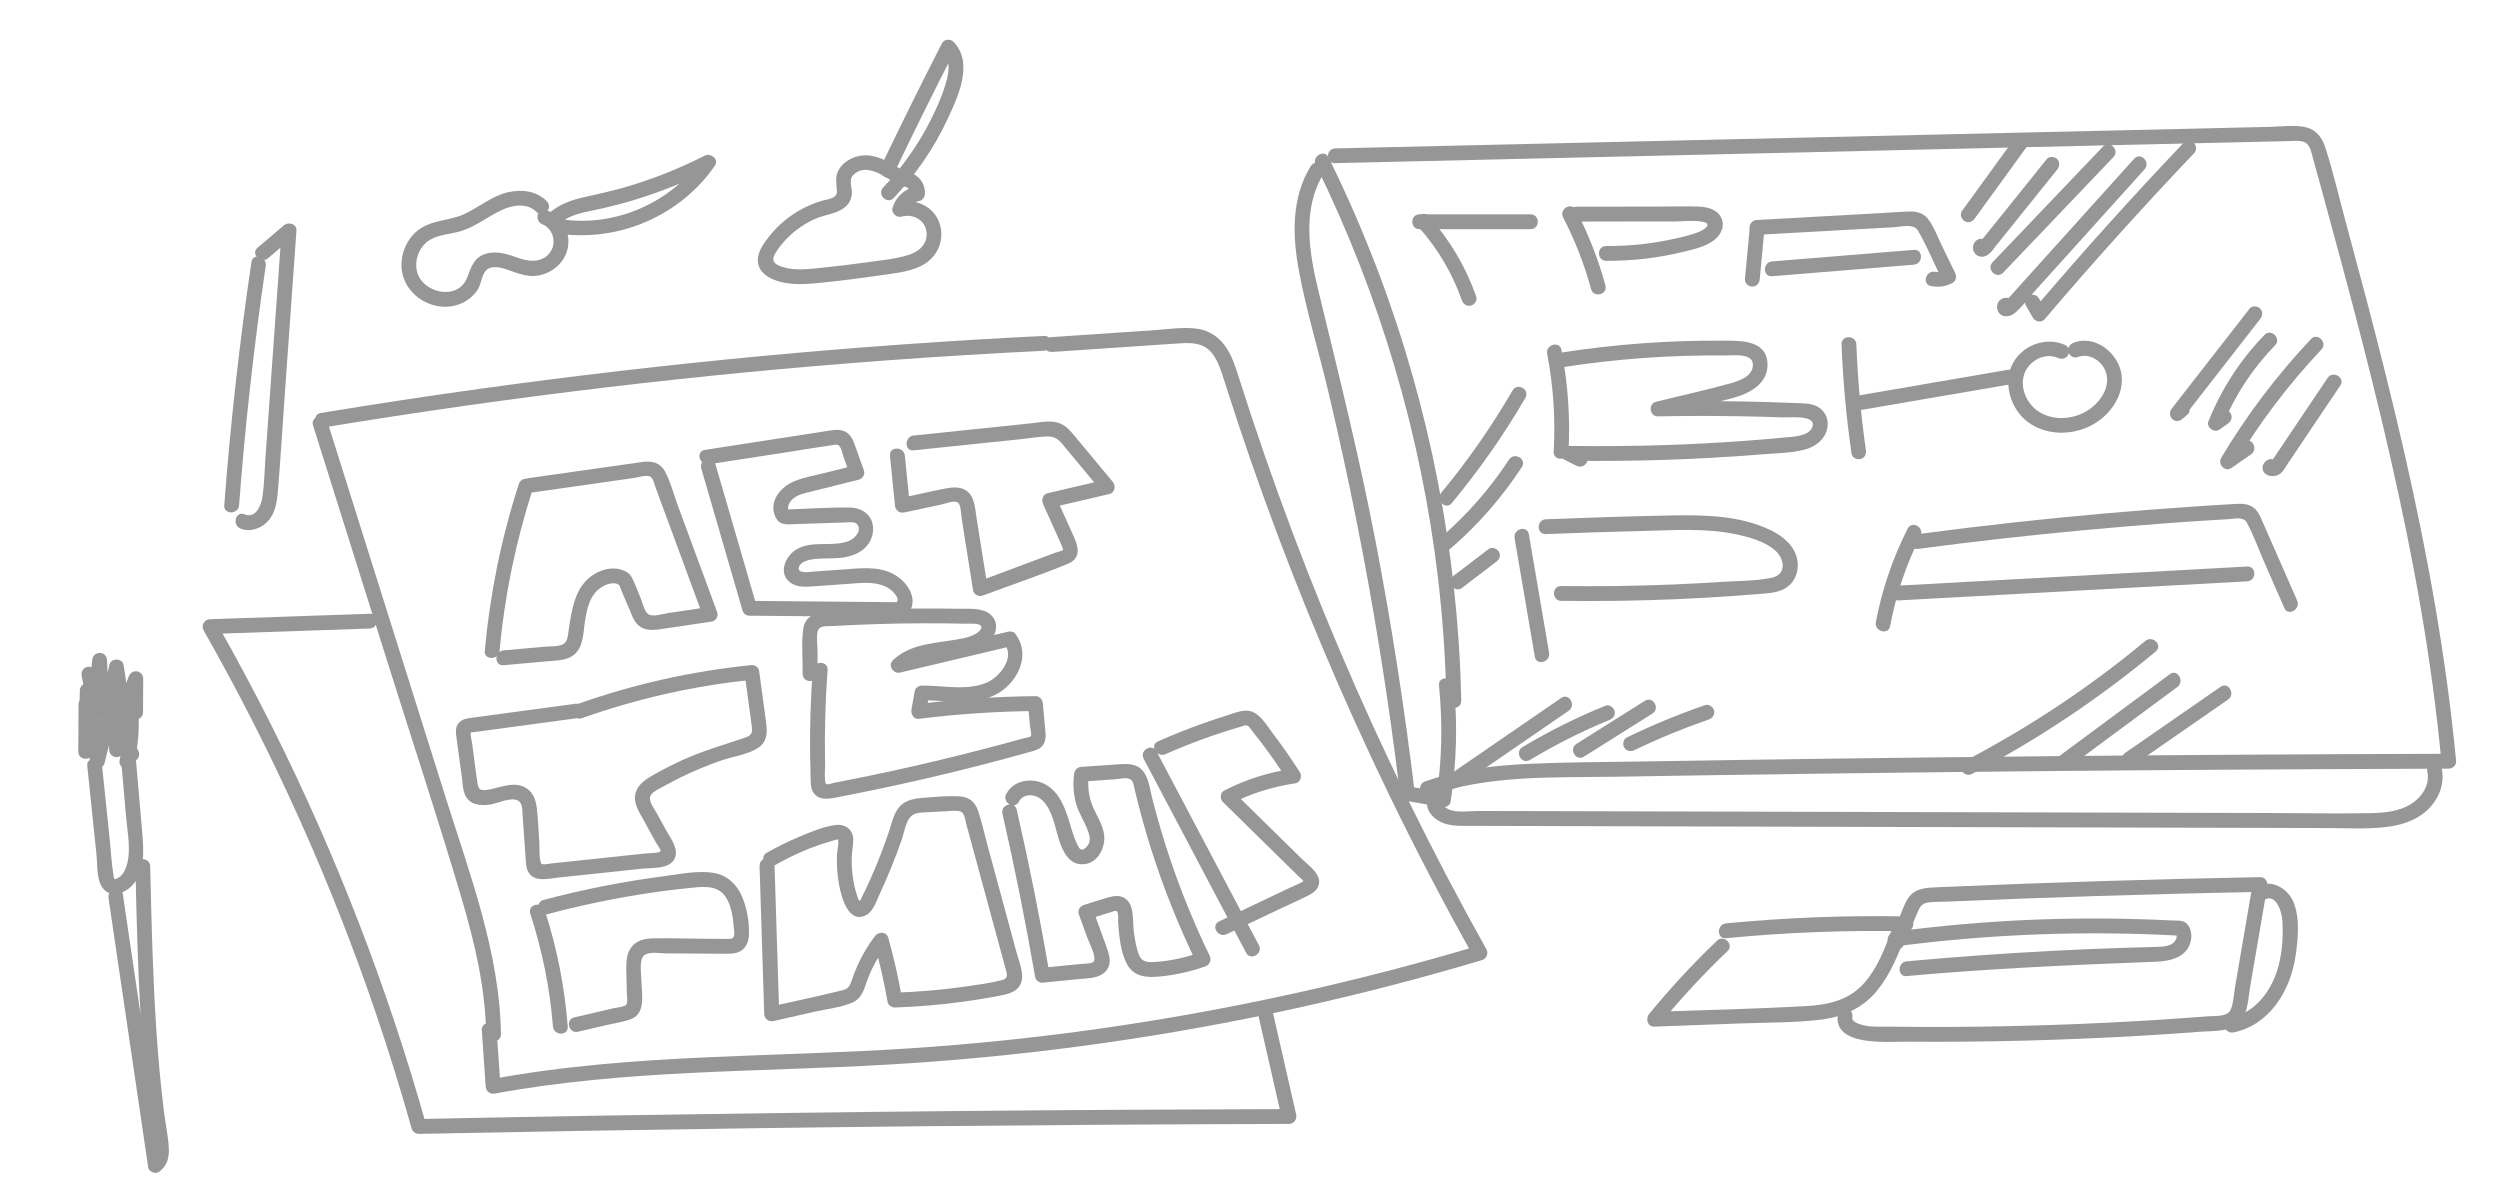 <?xml version="1.0" encoding="UTF-8"?> <svg xmlns="http://www.w3.org/2000/svg" id="Layer_1" data-name="Layer 1" version="1.1" viewBox="0 0 421.74 200"><defs><style> .cls-1 { fill: #969696; stroke-width: 0px; } </style></defs><path class="cls-1" d="M54.78,72.08c31.39-5.17,63.01-8.94,94.74-11.28,8.86-.65,17.73-1.19,26.61-1.63,1.6-.08,1.61-2.58,0-2.5-31.84,1.56-63.6,4.54-95.17,8.92-8.97,1.24-17.91,2.61-26.85,4.08-1.58.26-.91,2.67.66,2.41h0Z"></path><path class="cls-1" d="M52.81,71.77c4.24,13.47,8.47,26.93,12.71,40.4,4.16,13.21,8.51,26.37,12.43,39.65,2.17,7.38,3.94,14.91,4.06,22.64.02,1.61,2.52,1.61,2.5,0-.21-13.74-5.25-26.94-9.32-39.9-4.26-13.55-8.52-27.09-12.79-40.64-2.39-7.6-4.79-15.21-7.18-22.81-.48-1.53-2.9-.88-2.41.66h0Z"></path><path class="cls-1" d="M87.53,81.64c-2.97,9.14-4.88,18.59-5.75,28.16-.14,1.6,2.36,1.59,2.5,0,.84-9.35,2.76-18.57,5.66-27.5.5-1.53-1.91-2.19-2.41-.66h0Z"></path><path class="cls-1" d="M89.8,83.08c3.76-.54,7.52-1.07,11.28-1.61l5.88-.84c.72-.1,1.86-.5,2.58-.29.67.2.87,1.4,1.09,2,2.66,7.21,5.31,14.41,7.97,21.62l.87-1.54c-2.28.34-4.56.67-6.84,1.01-.83.12-2.54.72-3.29.16-.68-.51-1-2.09-1.33-2.85-.44-1.05-.84-2.14-1.34-3.16-.39-.8-.95-1.2-1.81-1.47-1.53-.48-3.22-.1-4.57.72-3.28,1.98-3.79,5.79-4.33,9.26-.12.79-.13,2.04-.86,2.52-.78.51-2.14.39-3.04.47-2.37.21-4.75.43-7.12.64-1.59.14-1.6,2.64,0,2.5,2.46-.22,4.91-.44,7.37-.66,1.73-.16,3.77-.1,4.98-1.55s1.13-3.74,1.43-5.48.72-3.75,2.12-5c.59-.52,1.34-.96,2.13-1.08.36-.06.9-.1,1.23.09.4.23.31.27.5.77.45,1.14.96,2.26,1.44,3.38.39.91.71,1.96,1.43,2.68,1.41,1.39,3.5.81,5.24.56,2.44-.36,4.88-.72,7.32-1.08.63-.09,1.09-.96.87-1.54-1.49-4.03-2.97-8.06-4.46-12.09-.74-2.01-1.49-4.03-2.23-6.04-.68-1.85-1.2-3.96-2.16-5.69-.82-1.47-2.17-1.77-3.75-1.56-2.1.28-4.2.6-6.3.89-4.33.62-8.66,1.23-13,1.85-1.59.23-.91,2.64.66,2.41h0Z"></path><path class="cls-1" d="M118.3,79.03c2.32,7.99,4.64,15.97,6.96,23.96.45,1.54,2.86.89,2.41-.66-2.32-7.99-4.64-15.97-6.96-23.96-.45-1.54-2.86-.89-2.41.66h0Z"></path><path class="cls-1" d="M119.6,78.32c4.61-.71,9.22-1.43,13.82-2.14,2.3-.36,4.6-.75,6.91-1.07.54-.07.97-.28,1.34.23.31.42.44,1.18.61,1.67.36,1.01.73,2.03,1.09,3.04l.87-1.54c-1.73.43-3.46.86-5.19,1.29s-3.45.73-5.06,1.39c-2.29.93-4.39,3.41-3.18,6,.72,1.55,1.95,1.27,3.44,1.22,1.93-.06,3.87-.12,5.8-.19.89-.03,1.77-.06,2.66-.09.6-.02,1.53-.19,1.93.37.82,1.14-.6,2.46-1.54,2.8-2.73.99-5.78-.12-8.47,1.23-2.25,1.13-3.62,4.56-.88,6.01,1.15.61,2.54.43,3.78.35,1.76-.12,3.53-.24,5.29-.37s3.47-.35,5.16-.02c.81.16,1.59.45,2.24.96.43.34,1.31,1.2,1.19,1.82-.08.41-.12.29-.59.3-.49.02-1,0-1.49-.01-1.16-.01-2.32-.02-3.48-.03-1.99-.02-3.98-.04-5.97-.05-4.31-.04-8.62-.08-12.93-.12-1.61-.01-1.61,2.49,0,2.5,6.63.06,13.26.12,19.89.18,1.47.01,2.99.14,4.45.02,1.12-.09,2.23-.58,2.54-1.76.63-2.34-1.41-4.65-3.35-5.59-2.6-1.26-5.62-.83-8.39-.64-1.52.11-3.05.21-4.57.32-.64.04-3.14.51-2.75-.72s2.55-1.4,3.62-1.45c1.3-.05,2.59,0,3.88-.18,2.25-.33,4.42-1.53,4.92-3.91.55-2.67-1.26-4.48-3.85-4.52-3.67-.05-7.37.23-11.04.35l.88.37c-.63-.75.11-1.86.74-2.32.91-.67,2.11-.89,3.18-1.16,2.59-.65,5.19-1.29,7.78-1.94.62-.15,1.1-.91.87-1.54-.44-1.23-.88-2.46-1.32-3.69-.34-.96-.64-2-1.48-2.64-.92-.7-1.99-.56-3.07-.4-1.4.21-2.8.43-4.2.65-5.59.87-11.19,1.73-16.78,2.6-1.59.25-.91,2.66.66,2.41h0Z"></path><path class="cls-1" d="M150.13,76.86l.84,8.38c.08.83.73,1.39,1.58,1.21l6.3-1.35c.66-.14,2.15-.77,2.76-.3.51.4.52,2.06.61,2.59.65,4.08,1.3,8.16,1.94,12.24.1.63.96,1.09,1.54.87,4.81-1.8,9.72-3.43,14.46-5.4,2.08-.87,1.87-2.57,1.08-4.36-1.03-2.32-2.08-4.63-3.12-6.95l-.75,1.84c3.26-.76,6.52-1.53,9.77-2.29.99-.23,1.12-1.41.55-2.09-2.12-2.55-4.23-5.1-6.36-7.65-.81-.98-1.64-1.95-2.91-2.31-1.43-.4-3.03-.03-4.46.12-6.61.69-13.22,1.38-19.83,2.06-1.58.16-1.6,2.67,0,2.5,6.12-.64,12.23-1.27,18.35-1.91,1.43-.15,2.9-.42,4.34-.43,1.53-.02,2.18,1.03,3.08,2.11,2.01,2.42,4.03,4.84,6.04,7.27l.55-2.09c-3.26.76-6.52,1.53-9.77,2.29-.86.2-1.06,1.14-.75,1.84.81,1.81,1.63,3.62,2.44,5.43.23.51.46,1.01.68,1.52.11.24.27.75.27.74-.1.21-1.19.44-1.39.52l-1.39.52c-3.85,1.44-7.7,2.87-11.54,4.31l1.54.87c-.41-2.56-.81-5.12-1.22-7.68-.2-1.28-.41-2.56-.61-3.84-.16-1.03-.24-2.14-.6-3.13-.76-2.05-2.57-2.31-4.5-1.93-2.59.5-5.17,1.11-7.75,1.66l1.58,1.21-.84-8.38c-.16-1.59-2.66-1.6-2.5,0h0Z"></path><path class="cls-1" d="M96.96,118.74l-14.08,1.9-3.16.43c-.86.12-1.77.19-2.36.92-.51.63-.49,1.33-.4,2.1.16,1.24.33,2.47.5,3.71.15,1.07.29,2.14.44,3.21s.14,2.2.58,3.15c.77,1.66,2.62,1.81,4.23,1.56,1.24-.19,3.56-1.36,4.74-.63.73.46.66,1.66.71,2.42.09,1.23.17,2.45.26,3.68.08,1.14.16,2.29.24,3.43.06.85.05,1.81.51,2.56,1.06,1.7,3.42,1.04,5.04.86,4.72-.5,9.43-1,14.15-1.5,1.61-.17,4.45.1,5.38-1.56s-.62-3.55-1.37-4.92c-.56-1.01-1.11-2.03-1.67-3.04-.41-.74-1.44-2-.91-2.86.42-.7,1.49-1.13,2.16-1.51.98-.55,1.98-1.06,2.98-1.56,2.19-1.07,4.44-2,6.74-2.8,1.95-.67,4.33-.96,6.1-2.05,1.98-1.22,1.63-3.2,1.36-5.19-.36-2.65-.72-5.29-1.08-7.94-.07-.49-.72-.97-1.21-.92-10.01,1.01-19.85,3.19-29.33,6.55-1.51.53-.86,2.95.66,2.41,9.26-3.28,18.89-5.47,28.67-6.46l-1.21-.92c.27,2,.55,4.01.82,6.01.13.97.28,1.94.39,2.91.12,1.03-.15,1.39-1.12,1.73-3.52,1.21-7.03,2.19-10.44,3.73-1.7.77-3.37,1.62-5,2.54-1.22.69-2.54,1.51-3.01,2.92-.57,1.69.48,3.23,1.26,4.65.48.87.95,1.74,1.43,2.61.24.43.48.87.72,1.3.12.22.83,1.18.76,1.41-.12.36-2.2.35-2.59.4l-3.23.34-6.2.66-6.45.68c-.4.04-.91.19-1.32.13-.46-.06-.31-.03-.45-.46-.29-.92-.15-2.22-.22-3.19-.14-1.96-.19-3.95-.43-5.91-.17-1.44-.74-2.79-2.09-3.46s-2.78-.34-4.12-.02c-.7.17-1.41.39-2.13.49-.96.14-1.47.07-1.63-.95-.36-2.3-.62-4.62-.94-6.92-.07-.53-.27-1.18-.23-1.72.05-.63-.05-.06-.07-.05.19-.11.59-.09.8-.12,1.13-.16,2.27-.31,3.4-.46,4.69-.63,9.39-1.27,14.08-1.9,1.59-.21.91-2.62-.66-2.41h0Z"></path><path class="cls-1" d="M137.1,113.02c-.34,4.79-.5,9.6-.44,14.4.01,1.16.04,2.32.08,3.48.03.86-.04,1.89.4,2.67,1.04,1.83,3.35,1.06,4.98.75,9.22-1.78,18.38-3.89,27.45-6.33,1.34-.36,2.68-.73,4.02-1.1.85-.24,1.82-.43,2.36-1.2.64-.9.42-2.03.33-3.06-.12-1.31-.23-2.63-.35-3.94-.06-.67-.52-1.26-1.25-1.25-6.59.06-13.16.5-19.7,1.32l1.21,1.58.55-3.11-1.21.92c4.53-.07,9.9,1.21,13.78-1.83,2.88-2.26,4.38-6.32,1.94-9.43-.27-.35-.82-.42-1.22-.32-6.28,1.49-12.55,2.98-18.83,4.47l1.22,2.09c2.72-2.57,6.96-2.26,10.39-2.98,1.71-.36,3.41-.94,4.5-2.38.95-1.25,1.06-2.96-.18-4.07-1.38-1.24-3.65-.97-5.36-1-2.46-.05-4.92-.06-7.38-.04-4.84.04-9.68.2-14.51.5-2.07.13-4.06.61-4.38,2.98s-.08,5.08-.09,7.55c0,1.61,2.49,1.61,2.5,0,0-1.25,0-2.49.01-3.74,0-1.06-.24-2.46.03-3.48s1.58-.8,2.41-.85c1.31-.08,2.62-.15,3.93-.2,5-.22,10-.31,15.01-.26,1.23.01,2.46.03,3.69.06.43.01,2.49-.18,2.57.54.08.67-1.18,1.31-1.66,1.51-.9.36-1.92.52-2.87.68-3.67.61-7.53.71-10.39,3.42-.94.89.04,2.37,1.22,2.09,6.28-1.49,12.55-2.98,18.83-4.47l-1.22-.32c1.76,2.23-.76,5.41-2.79,6.38-3.36,1.59-7.6.56-11.16.61-.51,0-1.11.38-1.21.92l-.55,3.11c-.12.7.32,1.69,1.21,1.58,6.54-.82,13.11-1.26,19.7-1.32l-1.25-1.25c.11,1.24.22,2.47.33,3.71.03.32.33,1.53.15,1.79-.12.17-.98.29-1.21.35-2.52.7-5.04,1.38-7.57,2.03-4.9,1.26-9.83,2.43-14.78,3.51-2.55.55-5.11,1.08-7.68,1.59-.64.13-1.28.25-1.92.37-.3.06-1.12.37-1.35.23-.4-.25-.18-2.79-.2-3.36-.11-5.3.04-10.61.42-15.89.11-1.61-2.39-1.6-2.5,0h0Z"></path><path class="cls-1" d="M89.46,154.14c2.01,6.18,3.31,12.56,3.82,19.03.13,1.59,2.63,1.61,2.5,0-.53-6.7-1.83-13.31-3.91-19.7-.5-1.52-2.91-.87-2.41.66h0Z"></path><path class="cls-1" d="M92.37,154.21c5.26-1.4,10.59-2.53,15.96-3.38,2.66-.42,5.32-.76,8-1.03,2.13-.22,4.62-.58,6.02,1.42,1.03,1.48,1.29,3.47,1.44,5.22.04.42.18,1.13,0,1.54-.23.53-.82.41-1.33.41-1.42,0-2.83-.02-4.25-.03-2.79-.02-5.6-.14-8.39-.05-2.18.07-3.73,1.16-4.07,3.38-.18,1.18-.08,2.38-.06,3.57.02.77.03,1.54.05,2.31.01.52.2,1.46-.08,1.89-.26.39-1.6.49-2.05.6-.7.16-1.4.33-2.1.49-1.55.36-3.11.73-4.66,1.09s-.9,2.78.66,2.41c1.48-.35,2.95-.69,4.43-1.04s3.03-.56,4.43-1.06c2.64-.94,1.87-4.24,1.83-6.46-.02-1.15-.29-2.69.1-3.81.47-1.35,2.79-.86,3.92-.85,3.17.02,6.33.04,9.5.06,1.12,0,2.36.12,3.34-.53s1.27-1.79,1.29-2.89c.04-2.05-.37-4.36-1.18-6.24-.87-2.04-2.49-3.58-4.72-3.96-2.71-.47-5.71.19-8.41.54-6.86.89-13.65,2.23-20.34,4-1.55.41-.89,2.83.66,2.41h0Z"></path><path class="cls-1" d="M128.13,146.01c.26,8.34.52,16.68.79,25.03.03.84.78,1.39,1.58,1.21,2.35-.54,4.7-1.07,7.06-1.61,2.02-.46,4.35-.68,6.24-1.51,1.75-.77,2.04-2.59,2.67-4.21.8-2.05,1.93-3.96,3.25-5.72l-2.28-.3c.93,3.34,1.69,6.72,2.3,10.14.09.52.7.93,1.21.92,3.95-.13,7.88-.47,11.8-1.01,1.9-.26,3.79-.58,5.68-.94,1.46-.28,3.14-.57,3.78-2.11s-.26-3.54-.68-5.07c-.57-2.09-1.13-4.18-1.7-6.27-1.09-4.02-2.18-8.04-3.27-12.06-.51-1.88-.93-3.82-1.54-5.67-.53-1.6-1.56-2.41-3.25-2.5s-3.54.06-5.27.2-3.48.2-4.7,1.5c-1.08,1.16-1.39,2.95-1.88,4.4-.65,1.91-1.36,3.8-2.13,5.66-.73,1.76-1.52,3.5-2.37,5.2-.08.15-.26.7-.43.65-.22-.07-.41-.91-.47-1.07-.33-1.03-.55-2.12-.69-3.19s-.17-2.1-.14-3.14c.03-.97.25-1.93.25-2.89,0-1.77-1.42-2.7-3.08-2.47-2,.28-4.03,1.15-5.89,1.92s-3.8,1.72-5.62,2.76c-1.39.8-.14,2.96,1.26,2.16,3.08-1.77,6.34-3.21,9.76-4.16.23-.07.55-.2.79-.21.64-.01.2-.16.25.33.07.63-.18,1.47-.21,2.12-.09,1.76.05,3.53.37,5.26.36,1.93,1.54,6.55,4.52,5.03,1.23-.62,1.74-2.36,2.28-3.51.7-1.5,1.37-3.02,1.99-4.56s1.25-3.17,1.8-4.79c.46-1.33.68-3.62,2.12-4.21.8-.33,1.84-.27,2.69-.33s1.64-.1,2.46-.13c.73-.02,1.59-.15,2.32-.04,1.02.16,1.03,1.37,1.27,2.24,1.94,7.16,3.88,14.31,5.83,21.47.26.96.53,1.93.79,2.89s.51,1.62-.61,1.92c-1.95.51-4.01.77-6,1.06-4,.59-8.04.92-12.08,1.06l1.21.92c-.6-3.42-1.37-6.8-2.3-10.14-.31-1.13-1.67-1.12-2.28-.3-1.13,1.5-2.1,3.11-2.87,4.82-.37.82-.7,1.66-.99,2.51-.35,1.04-.52,1.51-1.62,1.79-4.06,1-8.16,1.86-12.23,2.78l1.58,1.21c-.26-8.34-.52-16.68-.79-25.03-.05-1.6-2.55-1.61-2.5,0h0Z"></path><path class="cls-1" d="M169.11,137.28c2.09,9.14,3.92,18.34,5.52,27.58.08.49.7.97,1.21.92,2.08-.21,4.15-.41,6.23-.62,1.45-.14,3.26-.1,4.37-1.22,1.3-1.31.65-3.03.11-4.52-.71-1.96-1.42-3.92-2.14-5.88l-.87,1.54c1.29-.4,2.57-.81,3.86-1.2.37-.11.84-.37,1.05-.1.29.36.14,1.34.17,1.79.17,2.31.41,5.12,1.56,7.18s3.32,2.19,5.4,1.99c2.64-.25,5.22-.82,7.72-1.7.8-.28,1.12-1.07.75-1.84-3.31-6.83-6.06-13.92-8.21-21.2-.52-1.77-1.01-3.55-1.47-5.34-.37-1.46-.54-3.23-1.46-4.47-.99-1.34-2.49-1.37-4.02-1.27-2.15.14-4.3.3-6.45.45-.74.05-1.16.54-1.25,1.25-.22,1.7-.1,3.43.38,5.07s1.41,2.94,1.96,4.48c.24.67.47,1.45.15,2.13-.17.37-.78,1.15-1.27,1.01-.46-.13-.77-1.08-.96-1.49-.34-.76-.57-1.57-.81-2.37-.8-2.71-1.77-5.92-4.53-7.25-2.19-1.06-5.21-.54-6.37,1.76-.72,1.43,1.43,2.7,2.16,1.26.57-1.14,2.01-1.3,3.09-.79,1.44.67,2.18,2.38,2.67,3.79.78,2.29,1.36,7.04,4.32,7.53s4.67-2.68,4.25-5.13c-.26-1.56-1.14-2.9-1.78-4.31-.82-1.81-1.02-3.75-.77-5.7l-1.25,1.25c1.9-.13,3.8-.27,5.7-.4.66-.05,1.93-.36,2.54-.01.54.31.64,1.3.77,1.85.81,3.37,1.72,6.71,2.77,10.01,2.08,6.56,4.65,12.96,7.65,19.15l.75-1.84c-2.43.86-4.94,1.45-7.51,1.65-1.27.1-2.43.15-2.96-1.19-.47-1.18-.68-2.56-.86-3.81-.26-1.78.22-4.74-1.64-5.81-.84-.48-1.82-.32-2.7-.07-1.37.39-2.73.85-4.09,1.27-.61.19-1.11.88-.87,1.54.49,1.36.99,2.71,1.48,4.07.29.81,1.75,3.51.9,4.05-.45.28-1.33.23-1.82.28l-2.16.21c-1.52.15-3.03.3-4.55.45l1.21.92c-1.59-9.24-3.43-18.44-5.52-27.58-.36-1.57-2.77-.9-2.41.66h0Z"></path><path class="cls-1" d="M192.93,128c5.76,10.91,11.52,21.81,17.28,32.72.75,1.42,2.91.16,2.16-1.26-5.76-10.91-11.52-21.81-17.28-32.72-.75-1.42-2.91-.16-2.16,1.26h0Z"></path><path class="cls-1" d="M196.59,127.23c4.09-1.8,8.31-3.36,12.61-4.6.3-.09.89-.37,1.23-.22.37.16.77.88,1.01,1.17.71.87,1.39,1.76,2.06,2.66,1.28,1.73,2.49,3.5,3.64,5.32l.75-1.84c-3.97.57-7.77,1.8-11.34,3.62-.72.37-.8,1.42-.25,1.96,4.3,4.22,8.59,8.44,12.89,12.66.19.18.53.41.65.64s.39-.18-.12.15c-.59.38-1.34.64-1.98.94-1.32.63-2.64,1.25-3.96,1.88-2.71,1.29-5.42,2.58-8.13,3.87-1.45.69-.19,2.85,1.26,2.16,3.15-1.5,6.3-3,9.45-4.49,1.53-.73,3.12-1.4,4.62-2.19,1.08-.57,1.87-1.55,1.44-2.83s-1.93-2.34-2.88-3.27l-3.71-3.64c-2.59-2.54-5.18-5.09-7.77-7.63l-.25,1.96c3.38-1.72,6.99-2.83,10.74-3.37.8-.11,1.14-1.22.75-1.84-1.4-2.2-2.88-4.35-4.47-6.42-1.17-1.53-2.53-4.14-4.76-4-1.13.07-2.28.56-3.35.89-1.28.4-2.56.83-3.82,1.28-2.56.91-5.08,1.93-7.56,3.02-1.47.65-.2,2.8,1.26,2.16h0Z"></path><path class="cls-1" d="M177.39,59.38c4.91-.33,9.81-.66,14.72-.99,2.38-.16,4.76-.34,7.14-.48,2-.12,3.89,0,5.22,1.68,1.05,1.34,1.56,3.06,2.07,4.66.7,2.21,1.42,4.43,2.15,6.63,1.44,4.34,2.93,8.66,4.48,12.95,6.16,17.07,13.22,33.83,21.13,50.17,4.49,9.27,9.26,18.4,14.29,27.39l.75-1.84c-20.85,6.22-42.15,10.89-63.69,13.96-10.82,1.54-21.69,2.66-32.6,3.37s-22.05.96-33.08,1.45c-12.43.55-24.87,1.46-37.12,3.73l1.58,1.21c-.22-3.16-.43-6.32-.65-9.47-.11-1.6-2.61-1.61-2.5,0,.22,3.16.43,6.32.65,9.47.06.86.75,1.36,1.58,1.21,21.83-4.04,44.1-3.6,66.18-4.88,21.67-1.25,43.25-4.12,64.5-8.56,12.06-2.52,24.01-5.55,35.81-9.07.78-.23,1.15-1.12.75-1.84-9.15-16.35-17.43-33.2-24.76-50.45-3.68-8.67-7.12-17.44-10.32-26.3-1.58-4.37-3.1-8.76-4.56-13.17-.75-2.28-1.49-4.57-2.22-6.85-.52-1.63-1.08-3.32-2.05-4.75-1.14-1.69-2.75-2.84-4.78-3.14-2.43-.36-5.02.08-7.45.24-5.74.38-11.47.77-17.21,1.15-1.6.11-1.61,2.61,0,2.5h0Z"></path><path class="cls-1" d="M221.96,27.82c10.79,21.9,17.82,45.66,20.65,69.91.79,6.8,1.25,13.63,1.4,20.48.03,1.61,2.53,1.61,2.5,0-.52-24.75-5.28-49.39-14.07-72.54-2.47-6.5-5.25-12.88-8.32-19.12-.71-1.44-2.87-.18-2.16,1.26h0Z"></path><path class="cls-1" d="M221.12,28.01c-3.32,5.39-3.1,11.82-1.97,17.83,1.27,6.76,3.31,13.39,4.9,20.09,3.4,14.32,6.29,28.76,8.64,43.29,1.33,8.19,2.49,16.41,3.48,24.65.06.51.34,1.1.92,1.21,2.03.35,4.05.71,6.08,1.06.6.11,1.43-.16,1.54-.87,1-6.51,1.21-13.08.54-19.64-.16-1.59-2.66-1.6-2.5,0,.64,6.32.51,12.7-.45,18.98l1.54-.87c-2.03-.35-4.05-.71-6.08-1.06l.92,1.21c-1.72-14.32-3.93-28.58-6.66-42.75s-6.16-27.92-9.55-41.84c-1.59-6.52-2.91-13.95.82-20.01.85-1.37-1.31-2.63-2.16-1.26h0Z"></path><path class="cls-1" d="M225.22,27.52c17.95-.41,35.9-.83,53.85-1.24,17.87-.41,35.73-.82,53.6-1.24,17.87-.41,35.73-.84,53.6-1.24.85-.02,2-.18,2.74.33s.9,1.54,1.12,2.34c.58,2.1,1.15,4.2,1.73,6.3,1.15,4.2,2.29,8.41,3.42,12.62,2.25,8.42,4.44,16.86,6.46,25.33,4.03,16.88,7.44,33.94,9.43,51.2.25,2.16.48,4.32.68,6.49l1.25-1.25c-22.82.06-45.65.2-68.47.42s-45.65.51-68.47.89c-6.11.1-12.24.1-18.35.39s-11.81.99-17.4,2.97c-1.51.53-.86,2.95.66,2.41,10.06-3.56,21.07-3.04,31.58-3.21,11.33-.19,22.66-.36,33.98-.51,22.66-.3,45.31-.53,67.97-.67,12.83-.08,25.66-.14,38.49-.18.63,0,1.31-.57,1.25-1.25-1.67-17.59-4.84-35.01-8.77-52.22-1.98-8.65-4.14-17.26-6.4-25.84-1.13-4.29-2.28-8.58-3.44-12.86s-2.12-8.47-3.45-12.59c-.52-1.62-1.47-2.98-3.2-3.42-1.9-.48-4.11-.13-6.05-.09l-13.71.32c-9.14.21-18.28.42-27.42.63-18.28.42-36.56.84-54.85,1.26-18.36.42-36.73.85-55.09,1.27-2.24.05-4.49.1-6.73.16-1.61.04-1.61,2.54,0,2.5h0Z"></path><path class="cls-1" d="M239.26,38.25c3.23,3.61,5.75,7.85,7.36,12.43.22.64.85,1.06,1.54.87.62-.17,1.1-.9.87-1.54-1.76-5-4.47-9.58-8.01-13.53-1.08-1.2-2.84.57-1.77,1.77h0Z"></path><path class="cls-1" d="M239.46,38.66h18.75c1.61,0,1.61-2.5,0-2.5h-18.75c-1.61,0-1.61,2.5,0,2.5h0Z"></path><path class="cls-1" d="M263.7,36.69c2,3.86,3.57,7.91,4.72,12.1.43,1.55,2.84.89,2.41-.66-1.21-4.39-2.88-8.65-4.98-12.7-.74-1.43-2.9-.17-2.16,1.26h0Z"></path><path class="cls-1" d="M265.96,37.38c3.68,0,7.36-.01,11.04-.02h5.52c1.54-.01,3.28-.25,4.79.07,1.68.35.09,1.37-.74,1.7-1.57.63-3.33.98-4.99,1.33-3.5.74-7.05,1.06-10.63,1.04-1.61-.01-1.61,2.49,0,2.5,4.38.03,8.76-.47,13.01-1.52,1.78-.44,3.77-.84,5.24-2,1.19-.94,1.89-2.49,1.07-3.92-.76-1.34-2.38-1.66-3.79-1.71-2.23-.08-4.49,0-6.72,0-4.6,0-9.2.02-13.79.02-1.61,0-1.61,2.5,0,2.5h0Z"></path><path class="cls-1" d="M295.15,38.71c-.26,2.8-.53,5.59-.79,8.39-.06.67.62,1.25,1.25,1.25.73,0,1.19-.58,1.25-1.25.26-2.8.53-5.59.79-8.39.06-.67-.62-1.25-1.25-1.25-.73,0-1.19.58-1.25,1.25h0Z"></path><path class="cls-1" d="M296.33,39.62l18.79-1.04,4.45-.25c1.22-.07,3.26-.66,3.98.56,1.55,2.67,2.75,5.62,4.11,8.39l.45-1.71c-.55.29-1.06.39-1.68.28-1.57-.29-2.25,2.12-.66,2.41,1.3.24,2.43.09,3.6-.53.63-.33.73-1.12.45-1.71-.75-1.54-1.5-3.07-2.25-4.61-.68-1.4-1.25-2.97-2.15-4.25-.78-1.11-1.86-1.51-3.18-1.48-1.71.04-3.43.19-5.13.28-6.92.38-13.84.77-20.76,1.15-1.6.09-1.61,2.59,0,2.5h0Z"></path><path class="cls-1" d="M298.94,46.6c7.97-.65,15.94-1.3,23.92-1.95,1.59-.13,1.61-2.63,0-2.5-7.97.65-15.94,1.3-23.92,1.95-1.59.13-1.61,2.63,0,2.5h0Z"></path><path class="cls-1" d="M261,59.69c1.05,5.44,1.41,10.97,1.1,16.5-.09,1.61,2.41,1.6,2.5,0,.31-5.75-.1-11.51-1.19-17.16-.3-1.58-2.71-.91-2.41.66h0Z"></path><path class="cls-1" d="M263.71,61.93c9.03-1.4,18.16-2.06,27.3-1.96,1.28.01,4.59-.47,4.69,1.46s-2.07,2.75-3.56,3.17c-4.22,1.19-8.53,2.12-12.79,3.18-1.36.34-1.08,2.48.33,2.46,4.63-.09,9.26-.1,13.89-.02,2.4.04,4.8.1,7.19.19,1.08.04,5.36-.44,5.04,1.36s-3.17,1.89-4.61,2.02c-2.29.22-4.58.41-6.87.58-4.67.34-9.34.59-14.02.73-5.25.16-10.51.2-15.76.12-1.2-.02-1.76,1.76-.63,2.33.68.34,1.37.69,2.05,1.03,1.43.72,2.7-1.43,1.26-2.16-.68-.34-1.37-.69-2.05-1.03l-.63,2.33c10.84.16,21.68-.18,32.48-1.06,2.42-.2,5.01-.21,7.37-.8,1.83-.47,3.45-1.65,3.86-3.59.38-1.8-.62-3.47-2.39-3.98-1.07-.31-2.26-.26-3.37-.31-1.49-.06-2.98-.11-4.46-.16-6.12-.18-12.24-.2-18.36-.08l.33,2.46c4.08-1.01,8.17-1.97,12.23-3.03,2.92-.76,6.23-2.51,5.93-6.05-.34-3.96-5.02-3.63-7.9-3.65-4.3-.03-8.6.12-12.88.42-4.8.34-9.59.9-14.35,1.64-1.59.25-.91,2.66.66,2.41h0Z"></path><path class="cls-1" d="M310.66,58.09c.24,6.18.81,12.34,1.69,18.47.1.67.94,1.03,1.54.87.72-.19.97-.87.87-1.54-.84-5.9-1.37-11.85-1.6-17.8-.06-1.6-2.56-1.61-2.5,0h0Z"></path><path class="cls-1" d="M314.15,69.13c8.38-1.44,16.76-2.88,25.14-4.32,1.58-.27.91-2.68-.66-2.41-8.38,1.44-16.76,2.88-25.14,4.32-1.58.27-.91,2.68.66,2.41h0Z"></path><path class="cls-1" d="M348.42,58.21c-3.15-1.43-6.97-.11-8.74,2.86s-.77,7.28,1.82,9.63c2.9,2.63,7.23,2.88,10.71,1.35,3.27-1.44,6.05-4.87,5.71-8.6s-4.4-7.11-8.14-5.61c-.62.25-1.07.84-.87,1.54.17.59.91,1.13,1.54.87,2.1-.84,4.43.79,4.91,2.9.58,2.54-1.34,5.03-3.42,6.24-2.33,1.36-5.45,1.58-7.81.18-2.06-1.23-3.37-3.86-2.72-6.23s3.48-3.98,5.74-2.96c.62.28,1.34.17,1.71-.45.32-.53.17-1.43-.45-1.71h0Z"></path><path class="cls-1" d="M255.5,90.78c1.14,6.67,2.28,13.34,3.42,20.01.27,1.58,2.68.91,2.41-.66-1.14-6.67-2.28-13.34-3.42-20.01-.27-1.58-2.68-.91-2.41.66h0Z"></path><path class="cls-1" d="M260.78,90.1c5.6-.22,11.21-.4,16.81-.54,5.09-.13,10.35-.49,15.36.59,2.19.47,4.68,1.16,6.43,2.64s2.07,4.17-.59,4.7-5.44.49-8.1.66c-2.81.18-5.62.33-8.44.45-6.29.26-12.59.34-18.89.26-1.61-.02-1.61,2.48,0,2.5,6.38.08,12.76,0,19.14-.27,3.23-.13,6.46-.31,9.68-.54,1.49-.1,2.98-.22,4.46-.34,1.29-.11,2.65-.15,3.87-.64,2.16-.87,3.11-3.07,2.65-5.3s-2.47-3.89-4.49-4.85c-5.12-2.44-10.94-2.57-16.5-2.47-7.13.13-14.26.37-21.39.65-1.6.06-1.61,2.56,0,2.5h0Z"></path><path class="cls-1" d="M321.82,89.17c-2.52,4.98-4.34,10.29-5.37,15.78-.29,1.57,2.11,2.25,2.41.66.99-5.28,2.7-10.39,5.12-15.18.72-1.43-1.43-2.7-2.16-1.26h0Z"></path><path class="cls-1" d="M323.53,92.6c9.27-1.23,18.57-2.28,27.88-3.15,4.74-.44,9.48-.84,14.23-1.19,2.29-.17,4.58-.33,6.88-.47,1.15-.07,2.29-.14,3.44-.21,1.01-.06,2.48-.47,3.05.56,1.22,2.21,2.08,4.71,3.1,7.02,1.08,2.47,2.17,4.94,3.25,7.41.64,1.47,2.8.2,2.16-1.26-1.97-4.49-3.93-8.98-5.91-13.47-.38-.86-.76-1.76-1.58-2.3-.86-.57-1.84-.58-2.84-.53-2.46.13-4.91.29-7.37.46-9.91.67-19.8,1.54-29.67,2.62-5.55.61-11.09,1.28-16.62,2.01-1.57.21-1.59,2.71,0,2.5h0Z"></path><path class="cls-1" d="M320.26,101.29c19.61-1.07,39.22-2.14,58.83-3.22,1.6-.09,1.61-2.59,0-2.5-19.61,1.07-39.22,2.14-58.83,3.22-1.6.09-1.61,2.59,0,2.5h0Z"></path><path class="cls-1" d="M241.92,133.78c-1.75.95-1.37,2.89-.07,4.06,1.89,1.7,4.19,1.47,6.57,1.48,6.33.02,12.66.03,18.99.05,12.66.03,25.32.06,37.98.1,25.32.06,50.64.13,75.96.19,3.66,0,7.33.02,10.99.03,3.25,0,6.56.2,9.8-.13,2.73-.28,5.45-1.06,7.46-3.02,1.88-1.84,2.87-4.39,2.29-6.99-.35-1.57-2.76-.91-2.41.66.48,2.16-.91,4.25-2.68,5.38-2.12,1.37-4.78,1.55-7.24,1.59-5.65.1-11.31-.02-16.96-.03-11.58-.03-23.15-.06-34.73-.09-23.15-.06-46.31-.12-69.46-.18-6.41-.02-12.83-.03-19.24-.05-3.25,0-6.5-.02-9.74-.02-1.42,0-3.14.26-4.52-.09-.42-.11-.83-.32-1.18-.58-.13-.1-.29-.34-.44-.4l-.12-.2c-.24.41-.24.54.01.38,1.41-.77.15-2.93-1.26-2.16h0Z"></path><path class="cls-1" d="M245.86,132.8c6.26-4.3,12.51-8.6,18.77-12.9,1.32-.91.07-3.07-1.26-2.16-6.26,4.3-12.51,8.6-18.77,12.9-1.32.91-.07,3.07,1.26,2.16h0Z"></path><path class="cls-1" d="M258.1,128.2c4.29-2.58,8.77-4.85,13.4-6.74.62-.25,1.07-.83.87-1.54-.16-.59-.91-1.13-1.54-.87-4.84,1.97-9.52,4.29-14,6.99-1.38.83-.12,2.99,1.26,2.16h0Z"></path><path class="cls-1" d="M267.21,127.64c3.85-2.42,7.7-4.84,11.54-7.26,1.36-.85.11-3.02-1.26-2.16-3.85,2.42-7.7,4.84-11.54,7.26-1.36.85-.11,3.02,1.26,2.16h0Z"></path><path class="cls-1" d="M275.72,126.55c4.08-1.98,8.27-3.7,12.56-5.18.64-.22,1.06-.86.87-1.54-.17-.62-.9-1.09-1.54-.87-4.49,1.55-8.88,3.37-13.16,5.44-.61.29-.77,1.16-.45,1.71.36.62,1.1.74,1.71.45h0Z"></path><path class="cls-1" d="M379.51,52.05c-4.38,5.62-8.75,11.24-13.13,16.86-.97,1.25.52,2.84,1.77,1.77.28-.24.55-.47.83-.71,1.22-1.05-.55-2.81-1.77-1.77-.28.24-.55.47-.83.71l1.77,1.77c4.38-5.62,8.75-11.24,13.13-16.86.42-.54.51-1.24,0-1.77-.43-.44-1.35-.53-1.77,0h0Z"></path><path class="cls-1" d="M382.02,56.5c-4.1,4.19-7.28,9.15-9.47,14.58-.4.99.98,2.02,1.84,1.41.49-.35.97-.69,1.46-1.04.55-.39.81-1.09.45-1.71-.32-.54-1.16-.84-1.71-.45-.49.35-.97.69-1.46,1.04l1.84,1.41c2.02-5.02,5.05-9.61,8.82-13.48,1.12-1.15-.64-2.92-1.77-1.77h0Z"></path><path class="cls-1" d="M389.84,57.21c-5.76,6.11-10.85,12.84-15.15,20.05-.61,1.03.66,2.44,1.71,1.71,1.11-.77,2.22-1.55,3.34-2.32,1.31-.91.06-3.08-1.26-2.16-1.11.77-2.22,1.55-3.34,2.32l1.71,1.71c4.19-7.04,9.13-13.59,14.76-19.55,1.1-1.17-.66-2.94-1.77-1.77h0Z"></path><path class="cls-1" d="M392.64,63.78c-1.71,2.55-3.43,5.1-5.14,7.65l-2.53,3.77-1.27,1.88c-.11.17-.55.75-.51.81-.04-.05.36-.03.38-.01l.45.45-.03-.05.17.63v-.06c-.12.29-.24.59-.36.88l-.11.08c1.36-.85.11-3.02-1.26-2.16-.76.48-1.06,1.5-.37,2.19.5.5,1.36.58,2.02.37.92-.29,1.36-1.24,1.86-1.99l1.82-2.71c2.35-3.49,4.69-6.99,7.04-10.48.9-1.34-1.27-2.59-2.16-1.26h0Z"></path><path class="cls-1" d="M368.36,24.1c-8.66,9.1-17.07,18.44-25.21,28.01l1.96.25c-.38-.67-.76-1.35-1.15-2.02-.8-1.4-2.96-.14-2.16,1.26.38.67.76,1.35,1.15,2.02s1.44.87,1.96.25c8.14-9.57,16.55-18.91,25.21-28.01,1.11-1.17-.66-2.94-1.77-1.77h0Z"></path><path class="cls-1" d="M360.03,26.77c-3.66,4.06-7.32,8.12-10.98,12.18l-5.41,6-2.62,2.91-1.47,1.64-.66.73-.33.36c-.29.21-.2.32.27.34l.57.75-.06.43-1.08.62h.17c1.61,0,1.61-2.5,0-2.5-1.11,0-1.82,1.08-1.44,2.12.47,1.3,1.99,1.23,2.9.46,1.31-1.11,2.4-2.63,3.55-3.9l3.77-4.18c4.86-5.39,9.72-10.79,14.58-16.18,1.07-1.19-.69-2.97-1.77-1.77h0Z"></path><path class="cls-1" d="M354.76,24.73c-6.21,6.5-12.42,13.01-18.62,19.51-1.11,1.16.65,2.93,1.77,1.77,6.21-6.5,12.42-13.01,18.62-19.51,1.11-1.16-.65-2.93-1.77-1.77h0Z"></path><path class="cls-1" d="M345.27,26.85c-1.92,2.39-3.84,4.78-5.76,7.17l-2.84,3.53-1.42,1.76-.71.88c-.12.15-.23.3-.35.44-.05.06-.1.12-.15.18-.13.12-.07.12.17-.01l.63.17-.09-.06.45.45-.05-.09.17.63-.25.51-.55.32.08-.02-.96-.13.08.05c1.41.78,2.67-1.38,1.26-2.16-.9-.5-1.9,0-2.12.98s.53,1.88,1.53,1.86c1.11-.03,1.76-1.14,2.37-1.91l2.04-2.54c2.75-3.42,5.5-6.84,8.24-10.25.42-.53.51-1.25,0-1.77-.44-.44-1.34-.53-1.77,0h0Z"></path><path class="cls-1" d="M339.93,23.25c-2.99,4.12-5.97,8.23-8.96,12.35-.4.55-.09,1.39.45,1.71.63.37,1.31.1,1.71-.45,2.99-4.12,5.97-8.23,8.96-12.35.4-.55.09-1.39-.45-1.71-.63-.37-1.31-.1-1.71.45h0Z"></path><path class="cls-1" d="M332.67,130.56c11.04-5.76,21.43-12.71,31.01-20.67,1.24-1.03-.54-2.79-1.77-1.77-9.41,7.83-19.65,14.61-30.5,20.28-1.43.74-.16,2.9,1.26,2.16h0Z"></path><path class="cls-1" d="M348.71,129.66c6.2-4.59,12.4-9.18,18.6-13.77,1.28-.95.03-3.12-1.26-2.16-6.2,4.59-12.4,9.18-18.6,13.77-1.28.95-.03,3.12,1.26,2.16h0Z"></path><path class="cls-1" d="M359.79,129.15c5.36-3.71,10.71-7.42,16.07-11.13,1.31-.91.07-3.08-1.26-2.16-5.36,3.71-10.71,7.42-16.07,11.13-1.31.91-.07,3.08,1.26,2.16h0Z"></path><path class="cls-1" d="M244.91,84.87c4.62-5.57,8.78-11.5,12.42-17.75.81-1.39-1.35-2.65-2.16-1.26-3.53,6.07-7.54,11.84-12.03,17.25-1.02,1.23.74,3.01,1.77,1.77h0Z"></path><path class="cls-1" d="M244.77,92.48c4.61-3.98,8.63-8.6,11.96-13.69.88-1.35-1.28-2.6-2.16-1.26-3.22,4.92-7.12,9.35-11.57,13.19-1.22,1.05.55,2.81,1.77,1.77h0Z"></path><path class="cls-1" d="M246.55,99.24c1.95-1.49,3.9-2.98,5.86-4.47.27-.21.48-.41.57-.75.08-.3.05-.7-.13-.96-.33-.51-1.15-.87-1.71-.45-1.95,1.49-3.9,2.98-5.86,4.47-.27.21-.48.41-.57.75-.08.3-.05.7.13.96.33.51,1.15.87,1.71.45h0Z"></path><path class="cls-1" d="M42.42,44.19c-2.02,13.63-3.55,27.32-4.59,41.05-.12,1.6,2.38,1.6,2.5,0,1.02-13.51,2.52-26.98,4.5-40.39.23-1.57-2.18-2.25-2.41-.66h0Z"></path><path class="cls-1" d="M45.21,43.57l4.43-3.77-2.13-.88c-.62,8.64-1.23,17.27-1.85,25.91-.3,4.28-.61,8.56-.91,12.83-.14,2.03-.17,4.11-.47,6.12-.22,1.49-1.13,3.76-3.04,2.98-1.49-.61-2.14,1.81-.66,2.41,1.59.65,3.39.02,4.55-1.18,1.34-1.4,1.61-3.4,1.76-5.25.4-4.82.69-9.65,1.03-14.47.7-9.79,1.39-19.58,2.09-29.37.08-1.17-1.38-1.53-2.13-.88l-4.43,3.77c-1.23,1.04.55,2.81,1.77,1.77h0Z"></path><path class="cls-1" d="M92.26,33.96c-1.75-1.78-4.26-2.06-6.6-1.52-2.77.64-4.94,2.61-7.49,3.74s-5.58.91-7.83,2.8c-1.79,1.51-2.78,3.94-2.59,6.27.39,4.83,5.87,7.9,10.23,5.86,1.08-.5,2.03-1.33,2.66-2.34s.62-2.95,1.83-3.5c1.12-.51,2.49,0,3.56.38,1.4.49,2.81,1.03,4.32.89,2.66-.25,5.09-2.27,5.48-4.98s-1.2-5.15-3.66-6.13c-1.49-.6-2.14,1.82-.66,2.41,1.66.66,2.36,2.84,1.51,4.37-1.13,2.03-3.38,2.05-5.32,1.39s-3.74-1.38-5.74-.79-2.46,2.21-3.14,3.99c-1.53,4.01-7.58,2.71-8.49-1.05-.42-1.75.26-3.74,1.64-4.89,1.64-1.36,4.03-1.29,5.97-1.93,2.4-.79,4.36-2.39,6.62-3.46,1.83-.87,4.35-1.33,5.92.27,1.13,1.15,2.9-.62,1.77-1.77h0Z"></path><path class="cls-1" d="M94.39,39.43c10.1,1.4,20.39-3.07,26.2-11.46.76-1.1-.68-2.23-1.71-1.71-4.37,2.22-8.93,4.03-13.64,5.38-2.26.65-4.54,1.13-6.83,1.65-2.01.46-3.87,1.12-5.49,2.43-1.25,1.01.53,2.77,1.77,1.77,1.66-1.34,3.88-1.68,5.91-2.11,2.22-.48,4.43-1.04,6.6-1.71,4.45-1.36,8.78-3.13,12.93-5.24l-1.71-1.71c-5.11,7.38-14.47,11.55-23.38,10.31-1.57-.22-2.25,2.19-.66,2.41h0Z"></path><path class="cls-1" d="M151.93,28.54c-2.27-1.47-4.97-3.01-7.74-2.03-1.02.36-1.98,1.02-2.57,1.93-.85,1.3-.5,2.42-.43,3.85.06,1.21-1.61,1.31-2.5,1.57-1.31.38-2.59.92-3.78,1.6-2.28,1.29-4.24,3.09-5.76,5.22-.73,1.02-1.42,2.22-1.3,3.52s1.11,2.24,2.25,2.78c2.59,1.23,5.49,1.01,8.26.73,3.37-.33,6.73-.76,10.08-1.26,2.65-.4,5.72-.58,7.96-2.21s3.03-4.65,1.86-7.16-4.2-3.68-6.82-2.94l1.54,1.54c.34-1.01,1.11-1.57,2.13-1.78.55-.11.89-.68.92-1.21.09-1.75-1.11-3.32-2.84-3.63-1.57-.28-2.25,2.13-.66,2.41.7.12,1.04.51,1.01,1.22l.92-1.21c-1.89.37-3.28,1.72-3.88,3.52-.3.92.66,1.79,1.54,1.54,1.77-.5,3.77.44,4.14,2.34.42,2.15-1.16,3.57-3.05,4.15-2.21.68-4.6.89-6.88,1.21-2.56.36-5.14.67-7.72.93-2.15.22-4.48.54-6.58-.13-1.31-.41-2.04-.96-1.24-2.31.53-.89,1.19-1.7,1.91-2.44,1.38-1.42,3.02-2.58,4.84-3.38,1.58-.7,3.55-.81,4.93-1.9.8-.63,1.24-1.51,1.24-2.53,0-1.08-.6-2.16.31-3.03,1.98-1.9,4.88.06,6.67,1.22,1.35.88,2.61-1.28,1.26-2.16h0Z"></path><path class="cls-1" d="M150.76,29.36c3.33-6.97,6.76-13.9,10.29-20.78l-1.96.25c1.37,1.41.95,3.6.44,5.31-.64,2.16-1.58,4.25-2.6,6.25-2.09,4.12-4.77,7.89-7.94,11.24-1.11,1.17.66,2.94,1.77,1.77,3.7-3.9,6.79-8.37,9.06-13.25,1.75-3.75,4.51-9.5,1.04-13.09-.54-.55-1.6-.46-1.96.25-3.52,6.88-6.95,13.81-10.29,20.78-.69,1.44,1.46,2.71,2.16,1.26h0Z"></path><path class="cls-1" d="M291.17,158.27c10.1-.98,20.25-1.37,30.39-1.17,1.61.03,1.61-2.47,0-2.5-10.15-.2-20.29.19-30.39,1.17-1.59.15-1.6,2.66,0,2.5h0Z"></path><path class="cls-1" d="M289.65,158.7c-4.07,3.88-7.89,8.01-11.45,12.36-.64.78-.29,2.18.88,2.13,4.75-.17,9.49-.35,14.24-.53s9.22-.1,13.76-.64c3.85-.46,7.23-1.96,9.69-5.04,2.24-2.81,3.56-6.18,4.8-9.52.56-1.51-1.86-2.16-2.41-.66-1.16,3.12-2.39,6.43-4.62,8.97-2.53,2.89-5.94,3.72-9.65,3.94-8.59.49-17.21.67-25.81.98l.88,2.13c3.56-4.35,7.38-8.48,11.45-12.36,1.17-1.11-.6-2.88-1.77-1.77h0Z"></path><path class="cls-1" d="M321.11,159.47c.79-1.85,1.56-3.72,2.37-5.56.38-.87.7-1.49,1.71-1.65s2.02-.11,3-.15c4.32-.19,8.64-.36,12.95-.52,8.47-.32,16.94-.58,25.42-.8,4.9-.13,9.8-.23,14.71-.33l-1.21-1.58c-1.01,5.9-2.02,11.8-3.03,17.7-.2,1.18-.24,2.65-.73,3.76-.55,1.24-2.57,1.01-3.72,1.1-2.97.23-5.94.44-8.91.63-11.72.73-23.46,1.12-35.21,1.17-3.31.01-6.62,0-9.92-.05-1.34-.02-2.77.1-4.08-.21-.58-.14-2.14-.53-1.98-1.38.3-1.57-2.11-2.25-2.41-.66-1.1,5.69,8.33,4.76,11.45,4.79,6.7.05,13.4,0,20.1-.18s13.23-.45,19.83-.84c3.3-.19,6.6-.42,9.9-.67,2.5-.19,5.95.13,7.19-2.57.72-1.56.79-3.52,1.08-5.2.31-1.8.62-3.61.93-5.41.64-3.77,1.29-7.54,1.93-11.31.13-.77-.33-1.6-1.21-1.58-18.11.34-36.22.91-54.33,1.7-1.93.08-3.93.12-5.09,1.91-.62.96-.99,2.16-1.44,3.21l-1.46,3.42c-.62,1.46,1.53,2.74,2.16,1.26h0Z"></path><path class="cls-1" d="M321.65,164.66c14.01-1.28,28.03-1.89,42.08-2.42,2.49-.09,5.33-.81,5.88-3.63.19-.99-.04-2.37-.94-2.98-.62-.42-1.5-.31-2.22-.35-.98-.05-1.95-.1-2.93-.13-6.84-.27-13.69-.27-20.53,0-7.82.32-15.62,1-23.38,2.02-1.57.21-1.59,2.71,0,2.5,16.01-2.11,32.19-2.72,48.31-1.81l-.88-.37c.4.47-.02,1.22-.4,1.56-.68.6-1.84.65-2.69.68-1.94.09-3.89.1-5.84.17-4.06.13-8.11.3-12.17.52-8.11.42-16.2,1.01-24.29,1.75-1.59.14-1.6,2.65,0,2.5h0Z"></path><path class="cls-1" d="M381.86,151.87c2.03-1.38,3.06,1.92,3.16,3.33.16,2.46.02,5.02-.56,7.42-1.03,4.25-3.83,8.22-8.33,9.13-1.58.32-.91,2.73.66,2.41,6.07-1.23,9.6-7.06,10.45-12.81.42-2.87.8-6.47-.36-9.22-.99-2.35-3.93-4.02-6.28-2.43-1.32.9-.07,3.07,1.26,2.16h0Z"></path><path class="cls-1" d="M62.34,103.54c-8.97.31-17.94.61-26.91.92-.95.03-1.56,1.04-1.08,1.88,11.71,20.59,21.47,42.26,29.09,64.68,2.17,6.39,4.17,12.84,6,19.34.15.52.66.93,1.21.92,19.05-.38,38.11-.7,57.17-.96,19.14-.26,38.28-.44,57.42-.57,10.74-.07,21.47-.12,32.21-.15.84,0,1.39-.79,1.21-1.58-1.35-5.91-2.7-11.83-4.05-17.74-.36-1.57-2.77-.9-2.41.66,1.35,5.91,2.7,11.83,4.05,17.74l1.21-1.58c-19.06.05-38.12.16-57.18.34-19.14.18-38.28.43-57.42.74-10.73.18-21.47.37-32.2.59l1.21.92c-6.47-23-15.12-45.39-25.8-66.76-3.02-6.04-6.2-11.99-9.54-17.86l-1.08,1.88c8.97-.31,17.94-.61,26.91-.92,1.6-.05,1.61-2.56,0-2.5h0Z"></path><path class="cls-1" d="M13.25,118.86c-.01,2.64-.03,5.29-.04,7.93,0,1.61,2.46,1.61,2.5,0,.09-3.43.18-6.86.27-10.29l-2.46.33c.57,3.96,1.15,7.91,1.72,11.87.18,1.24,2.15,1.14,2.41,0,.77-3.39,1.81-6.71,3.11-9.94l-2.46-.33c.04,2.68.07,5.37.11,8.05,0,.62.47,1.15,1.08,1.23.66.08,1.14-.3,1.37-.9.82-2.07,1.63-4.13,2.45-6.2l-2.46-.33c.17,2.66-.04,5.3-.66,7.9-.38,1.56,2.03,2.23,2.41.66.67-2.8.94-5.69.75-8.56-.09-1.46-1.94-1.63-2.46-.33-.82,2.07-1.63,4.13-2.45,6.2l2.46.33c-.04-2.68-.07-5.37-.11-8.05,0-.62-.47-1.15-1.08-1.23-.66-.08-1.13.3-1.37.9-1.3,3.23-2.34,6.55-3.11,9.94h2.41c-.57-3.96-1.15-7.91-1.72-11.87-.09-.61-.82-.98-1.37-.9-.62.09-1.07.59-1.08,1.23-.09,3.43-.18,6.86-.27,10.29h2.5c.01-2.64.03-5.29.04-7.93,0-1.61-2.49-1.61-2.5,0h0Z"></path><path class="cls-1" d="M14.72,129.2c.52,5.01,1.04,10.01,1.56,15.02.18,1.72-.05,4.44,1.24,5.81s3.24.71,4.44-.33c2.53-2.19,2.31-6.07,2.05-9.08-.43-4.95-.86-9.9-1.29-14.86l-2.33.63c.26.51.52,1.01.78,1.52.74,1.43,2.9.17,2.16-1.26-.26-.51-.52-1.01-.78-1.52-.55-1.07-2.44-.61-2.33.63.35,4.02.7,8.05,1.05,12.07.24,2.75,1.02,6.22-.16,8.87-.22.5-.53.96-.99,1.27-.15.11-.63.41-.8.32-.13-.07-.18-.66-.2-.78-.32-2.01-.42-4.08-.63-6.1l-1.27-12.2c-.16-1.58-2.67-1.6-2.5,0h0Z"></path><path class="cls-1" d="M18.3,151.46c2.23,15.16,4.47,30.31,6.7,45.47.11.76,1.23,1.19,1.84.75,1.32-.97,1.73-2.35,1.64-3.95-.11-2.12-.58-4.25-.84-6.36-.56-4.55-.97-9.12-1.27-13.7-.61-9.17-.82-18.35-1.03-27.53-.04-1.61-2.54-1.61-2.5,0,.19,8.53.39,17.06.91,25.57.26,4.25.6,8.5,1.06,12.74.23,2.07.48,4.13.76,6.19.14,1,1.09,4.11.01,4.9l1.84.75c-2.23-15.16-4.47-30.31-6.7-45.47-.23-1.59-2.64-.91-2.41.66h0Z"></path><path class="cls-1" d="M13.78,114.05c.64,3.03.87,6.12.71,9.22-.03.67.6,1.25,1.25,1.25.73,0,1.19-.57,1.25-1.25.35-3.97.71-7.95,1.06-11.92h-2.5c.14,2.85.28,5.7.42,8.55.06,1.13,1.77,1.83,2.33.63,1.15-2.46,2.02-5.03,2.55-7.7h-2.41c.47,2.65.69,5.34.71,8.03,0,.62.47,1.15,1.08,1.23.66.08,1.14-.3,1.37-.9.84-2.13,1.68-4.25,2.52-6.38l-2.46-.33c-.01,1.89-.02,3.78-.03,5.67,0,1.61,2.49,1.61,2.5,0,.01-1.89.02-3.78.03-5.67,0-.62-.48-1.16-1.08-1.23-.66-.08-1.14.3-1.37.9-.84,2.13-1.68,4.25-2.52,6.38l2.46.33c-.02-2.92-.3-5.82-.8-8.69-.21-1.21-2.17-1.18-2.41,0-.49,2.45-1.25,4.84-2.3,7.1l2.33.63c-.14-2.85-.28-5.7-.42-8.55-.08-1.63-2.36-1.59-2.5,0-.35,3.97-.71,7.95-1.06,11.92h2.5c.17-3.32-.12-6.64-.8-9.88-.14-.66-.91-1.04-1.54-.87-.68.19-1.01.88-.87,1.54h0Z"></path></svg> 